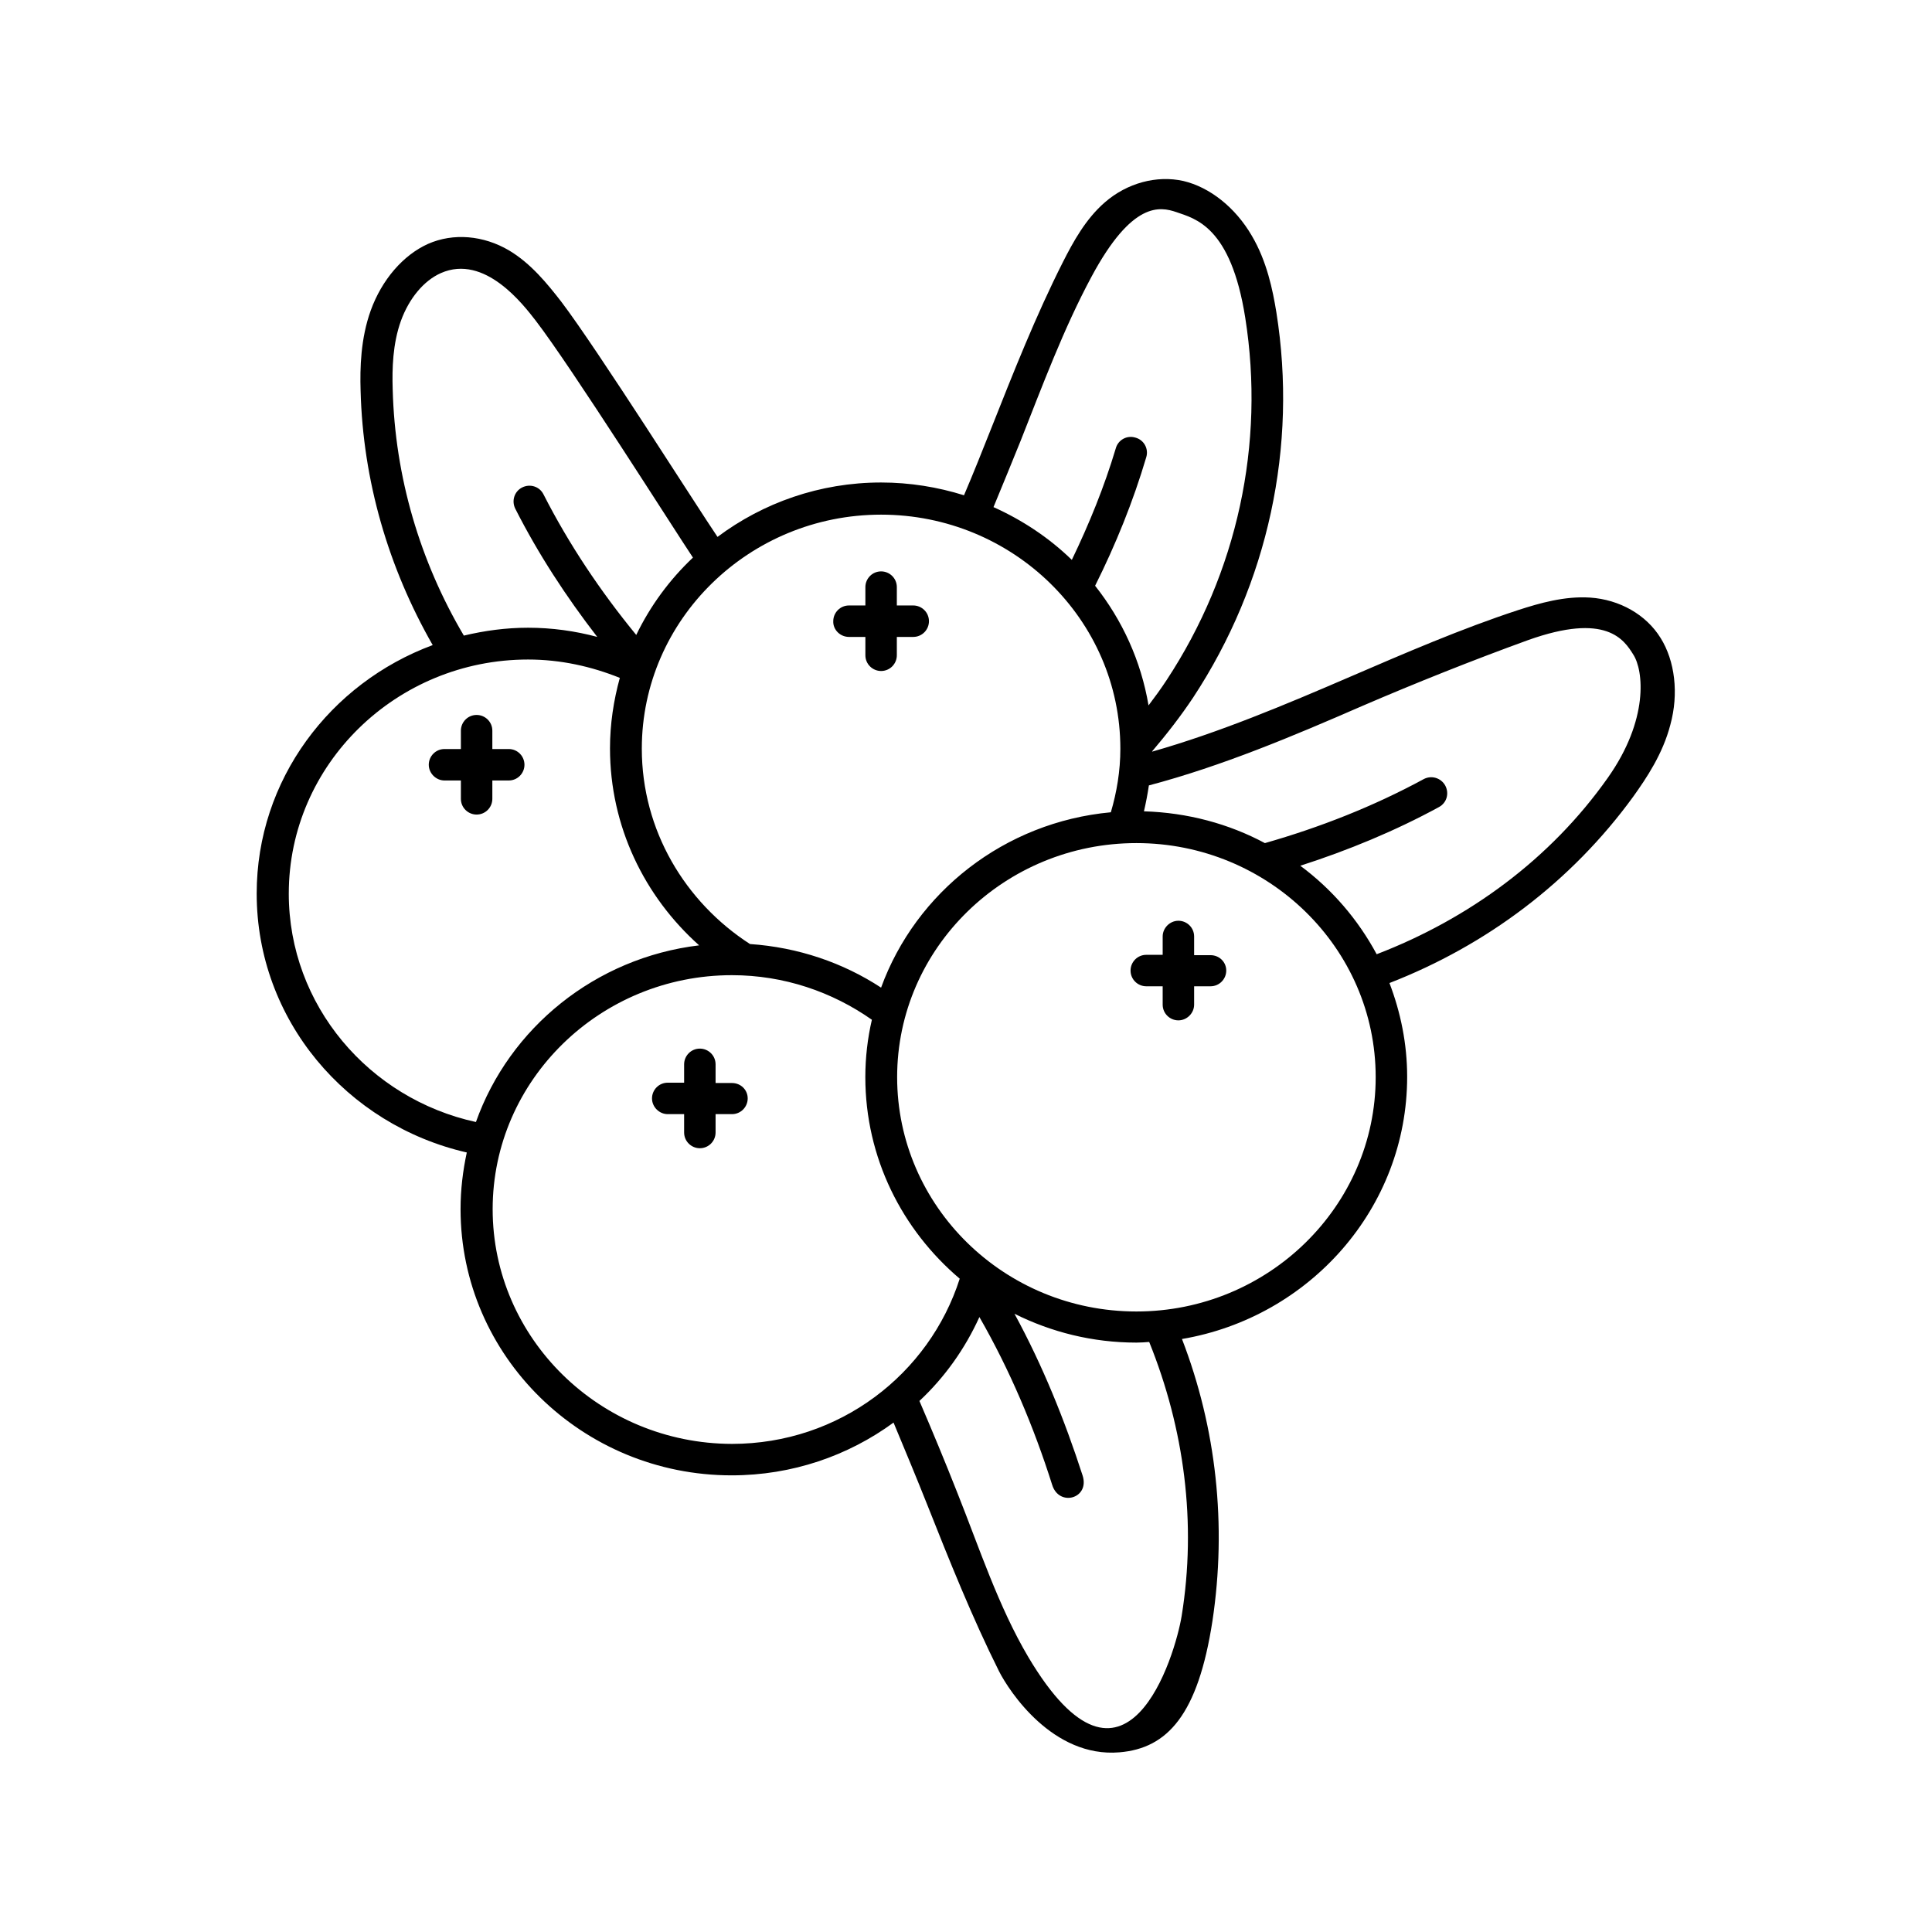 <?xml version="1.0" encoding="UTF-8"?>
<!-- Uploaded to: ICON Repo, www.svgrepo.com, Generator: ICON Repo Mixer Tools -->
<svg fill="#000000" width="800px" height="800px" version="1.1" viewBox="144 144 512 512" xmlns="http://www.w3.org/2000/svg">
 <g>
  <path d="m584.06 313.05c-3.82-6.168-10.859-10.164-18.676-10.684-6.773-0.434-13.379 1.477-19.023 3.301-15.113 4.953-30.141 11.465-44.648 17.719-17.113 7.383-34.66 14.766-52.379 19.805v-0.086c3.91-4.606 7.559-9.293 10.859-14.246 19.891-30.23 27.711-66.539 22.062-102.07-0.957-5.906-2.519-13.551-6.516-20.324-4.344-7.469-11.117-12.855-18.156-14.508-7.035-1.562-14.855 0.52-20.762 5.644-5.125 4.43-8.426 10.512-11.117 15.809-7.211 14.246-13.203 29.445-19.023 44.125-2.344 5.906-4.691 11.812-7.211 17.719-6.949-2.172-14.332-3.387-21.977-3.387-16.242 0-31.27 5.387-43.344 14.418-5.039-7.383-31.793-49.688-41.434-62.367-3.648-4.691-7.992-10.078-13.812-13.551-6.773-3.996-14.766-4.691-21.457-1.738-6.594 2.961-12.242 9.477-15.195 17.641-2.691 7.469-2.867 15.289-2.691 21.195 0.609 23.973 7.383 46.992 19.109 67.492-27.188 10.078-46.645 35.699-46.645 65.844 0 33.441 23.801 61.324 55.68 68.621-1.043 4.863-1.652 9.816-1.652 15.027 0 38.914 32.227 70.535 71.836 70.535 16.07 0 30.922-5.211 42.91-13.984 3.039 7.297 6.082 14.594 8.945 21.805 5.82 14.68 11.898 29.883 19.023 44.125 2.691 5.297 14.246 22.934 31.879 21.457 12.77-1.043 20.848-9.988 24.668-34.832 3.82-25.363 1.043-51.074-8.078-74.703 33.789-5.734 59.676-34.66 59.676-69.492 0-8.773-1.738-17.113-4.691-24.844 25.711-9.988 48.211-26.84 64.625-49.426 3.473-4.863 7.816-11.293 9.816-19.023 2.262-8.25 1.219-16.938-2.602-23.02zm-169.56-52.289c5.734-14.508 11.379-29.707 18.762-43.434 10.77-20.066 18.156-18.59 22.496-17.113 4.953 1.738 14.418 3.734 18.242 27.969 5.297 33.441-2.086 67.578-20.848 96.07-1.477 2.258-3.129 4.516-4.777 6.688-1.996-11.812-6.949-22.586-14.16-31.707 5.473-10.945 10.078-22.324 13.551-34.051 0.695-2.258-0.609-4.606-2.867-5.211-2.258-0.695-4.606 0.609-5.211 2.867-3.039 10.164-7.035 19.98-11.641 29.535-5.992-5.82-13.031-10.512-20.762-13.984 2.438-5.902 4.871-11.812 7.215-17.629zm26.406 81.648c0 5.906-0.957 11.555-2.519 16.852-28.23 2.606-51.684 21.195-60.891 46.473-10.078-6.602-21.977-10.684-34.746-11.555-17.199-11.117-28.664-30.141-28.664-51.77 0-34.223 28.492-62.02 63.41-62.02 34.922 0 63.41 27.797 63.41 62.02zm-192.84-95.199c-0.172-5.559 0-12.074 2.172-18.156 2.172-5.992 6.082-10.684 10.598-12.684 11.641-5.125 21.891 8.426 25.191 12.684 9.469 12.336 36.395 54.898 41.609 62.715-6.168 5.82-11.293 12.77-15.027 20.5-9.469-11.555-17.809-23.973-24.582-37.266-1.043-2.086-3.562-2.867-5.644-1.824-2.086 1.043-2.867 3.562-1.824 5.644 6.082 11.988 13.465 23.281 21.715 33.965-5.82-1.562-11.988-2.434-18.328-2.434-5.906 0-11.555 0.781-17.023 2.086-11.645-19.715-18.246-42.039-18.855-65.23zm-27.535 133.59c0-34.223 28.492-62.02 63.41-62.02 8.598 0 16.766 1.824 24.32 4.863-1.652 5.992-2.606 12.246-2.606 18.676 0 20.672 9.121 39.262 23.625 52.207-27.535 3.301-50.293 21.891-59.152 46.82-28.316-6.168-49.598-30.926-49.598-60.547zm54.027 83.652c0-34.223 28.492-62.02 63.41-62.02 13.812 0 26.582 4.43 37.09 11.812-1.129 4.863-1.738 9.988-1.738 15.199 0 21.367 9.73 40.477 25.016 53.422-8.078 25.277-31.879 43.781-60.371 43.781-35-0.09-63.406-27.973-63.406-62.195zm182.59 107.8c-1.652 10.25-14.766 54.465-40.652 10.859-7.906-13.379-12.941-28.84-18.762-43.434-3.215-8.164-6.602-16.332-10.078-24.41 6.688-6.254 12.074-13.812 15.895-22.238 8.078 14.07 14.418 29.098 19.285 44.473 1.824 5.906 9.988 3.648 8.078-2.434-4.777-14.766-10.598-29.188-18.066-42.91 9.73 4.863 20.672 7.644 32.312 7.644 1.129 0 2.258-0.086 3.387-0.172 9.297 23.02 12.598 47.949 8.602 72.621zm-11.988-80.695c-35.008 0-63.41-27.883-63.41-62.109 0-34.223 28.492-62.02 63.41-62.02s63.41 27.797 63.41 62.02c0 34.223-28.492 62.109-63.41 62.109zm124.91-141.41c-15.199 21.543-36.832 37.352-61.238 46.734-4.953-9.207-11.812-17.199-20.238-23.453 12.684-4.082 25.105-9.207 36.742-15.547 2.086-1.129 2.781-3.648 1.652-5.734-1.129-1.996-3.648-2.781-5.734-1.652-13.289 7.211-27.449 12.77-42.043 16.938-9.555-5.125-20.5-8.078-32.051-8.426 0.52-2.258 0.957-4.516 1.305-6.863 19.371-5.125 38.133-13.031 56.461-21.02 14.332-6.168 29.359-12.16 43.953-17.461 20.848-7.469 25.539-0.086 27.969 3.82 2.691 4.172 4.168 17.199-6.777 32.664z"/>
  <path d="m278.82 342.5h-4.344v-4.863c0-2.344-1.91-4.168-4.168-4.168-2.344 0-4.168 1.91-4.168 4.168v4.863h-4.344c-2.344 0-4.168 1.91-4.168 4.168 0 2.258 1.91 4.168 4.168 4.168h4.344v4.863c0 2.344 1.91 4.168 4.168 4.168 2.344 0 4.168-1.91 4.168-4.168v-4.863h4.344c2.344 0 4.168-1.91 4.168-4.168 0-2.258-1.824-4.168-4.168-4.168z"/>
  <path d="m464.8 397.13h-4.344v-4.953c0-2.344-1.91-4.168-4.168-4.168-2.258 0-4.168 1.91-4.168 4.168v4.863h-4.344c-2.344 0-4.168 1.91-4.168 4.168 0 2.344 1.91 4.168 4.168 4.168h4.344v4.863c0 2.344 1.91 4.168 4.168 4.168 2.258 0 4.168-1.91 4.168-4.168v-4.863h4.344c2.344 0 4.168-1.91 4.168-4.168 0-2.254-1.824-4.078-4.168-4.078z"/>
  <path d="m337.98 431.01h-4.344v-4.949c0-2.344-1.91-4.168-4.168-4.168-2.344 0-4.168 1.91-4.168 4.168v4.863h-4.344c-2.344 0-4.168 1.91-4.168 4.168 0 2.258 1.91 4.168 4.168 4.168h4.344v4.863c0 2.344 1.91 4.168 4.168 4.168 2.344 0 4.168-1.91 4.168-4.168v-4.863h4.344c2.344 0 4.168-1.91 4.168-4.168 0.004-2.258-1.82-4.082-4.168-4.082z"/>
  <path d="m368.99 312.79h4.344v4.863c0 2.344 1.91 4.168 4.168 4.168 2.344 0 4.168-1.91 4.168-4.168v-4.863h4.344c2.344 0 4.168-1.91 4.168-4.168 0-2.344-1.91-4.168-4.168-4.168h-4.344v-4.863c0-2.344-1.91-4.168-4.168-4.168-2.344 0-4.168 1.91-4.168 4.168v4.863h-4.344c-2.344 0-4.168 1.91-4.168 4.168-0.09 2.254 1.824 4.168 4.168 4.168z"/>
 </g>
</svg>